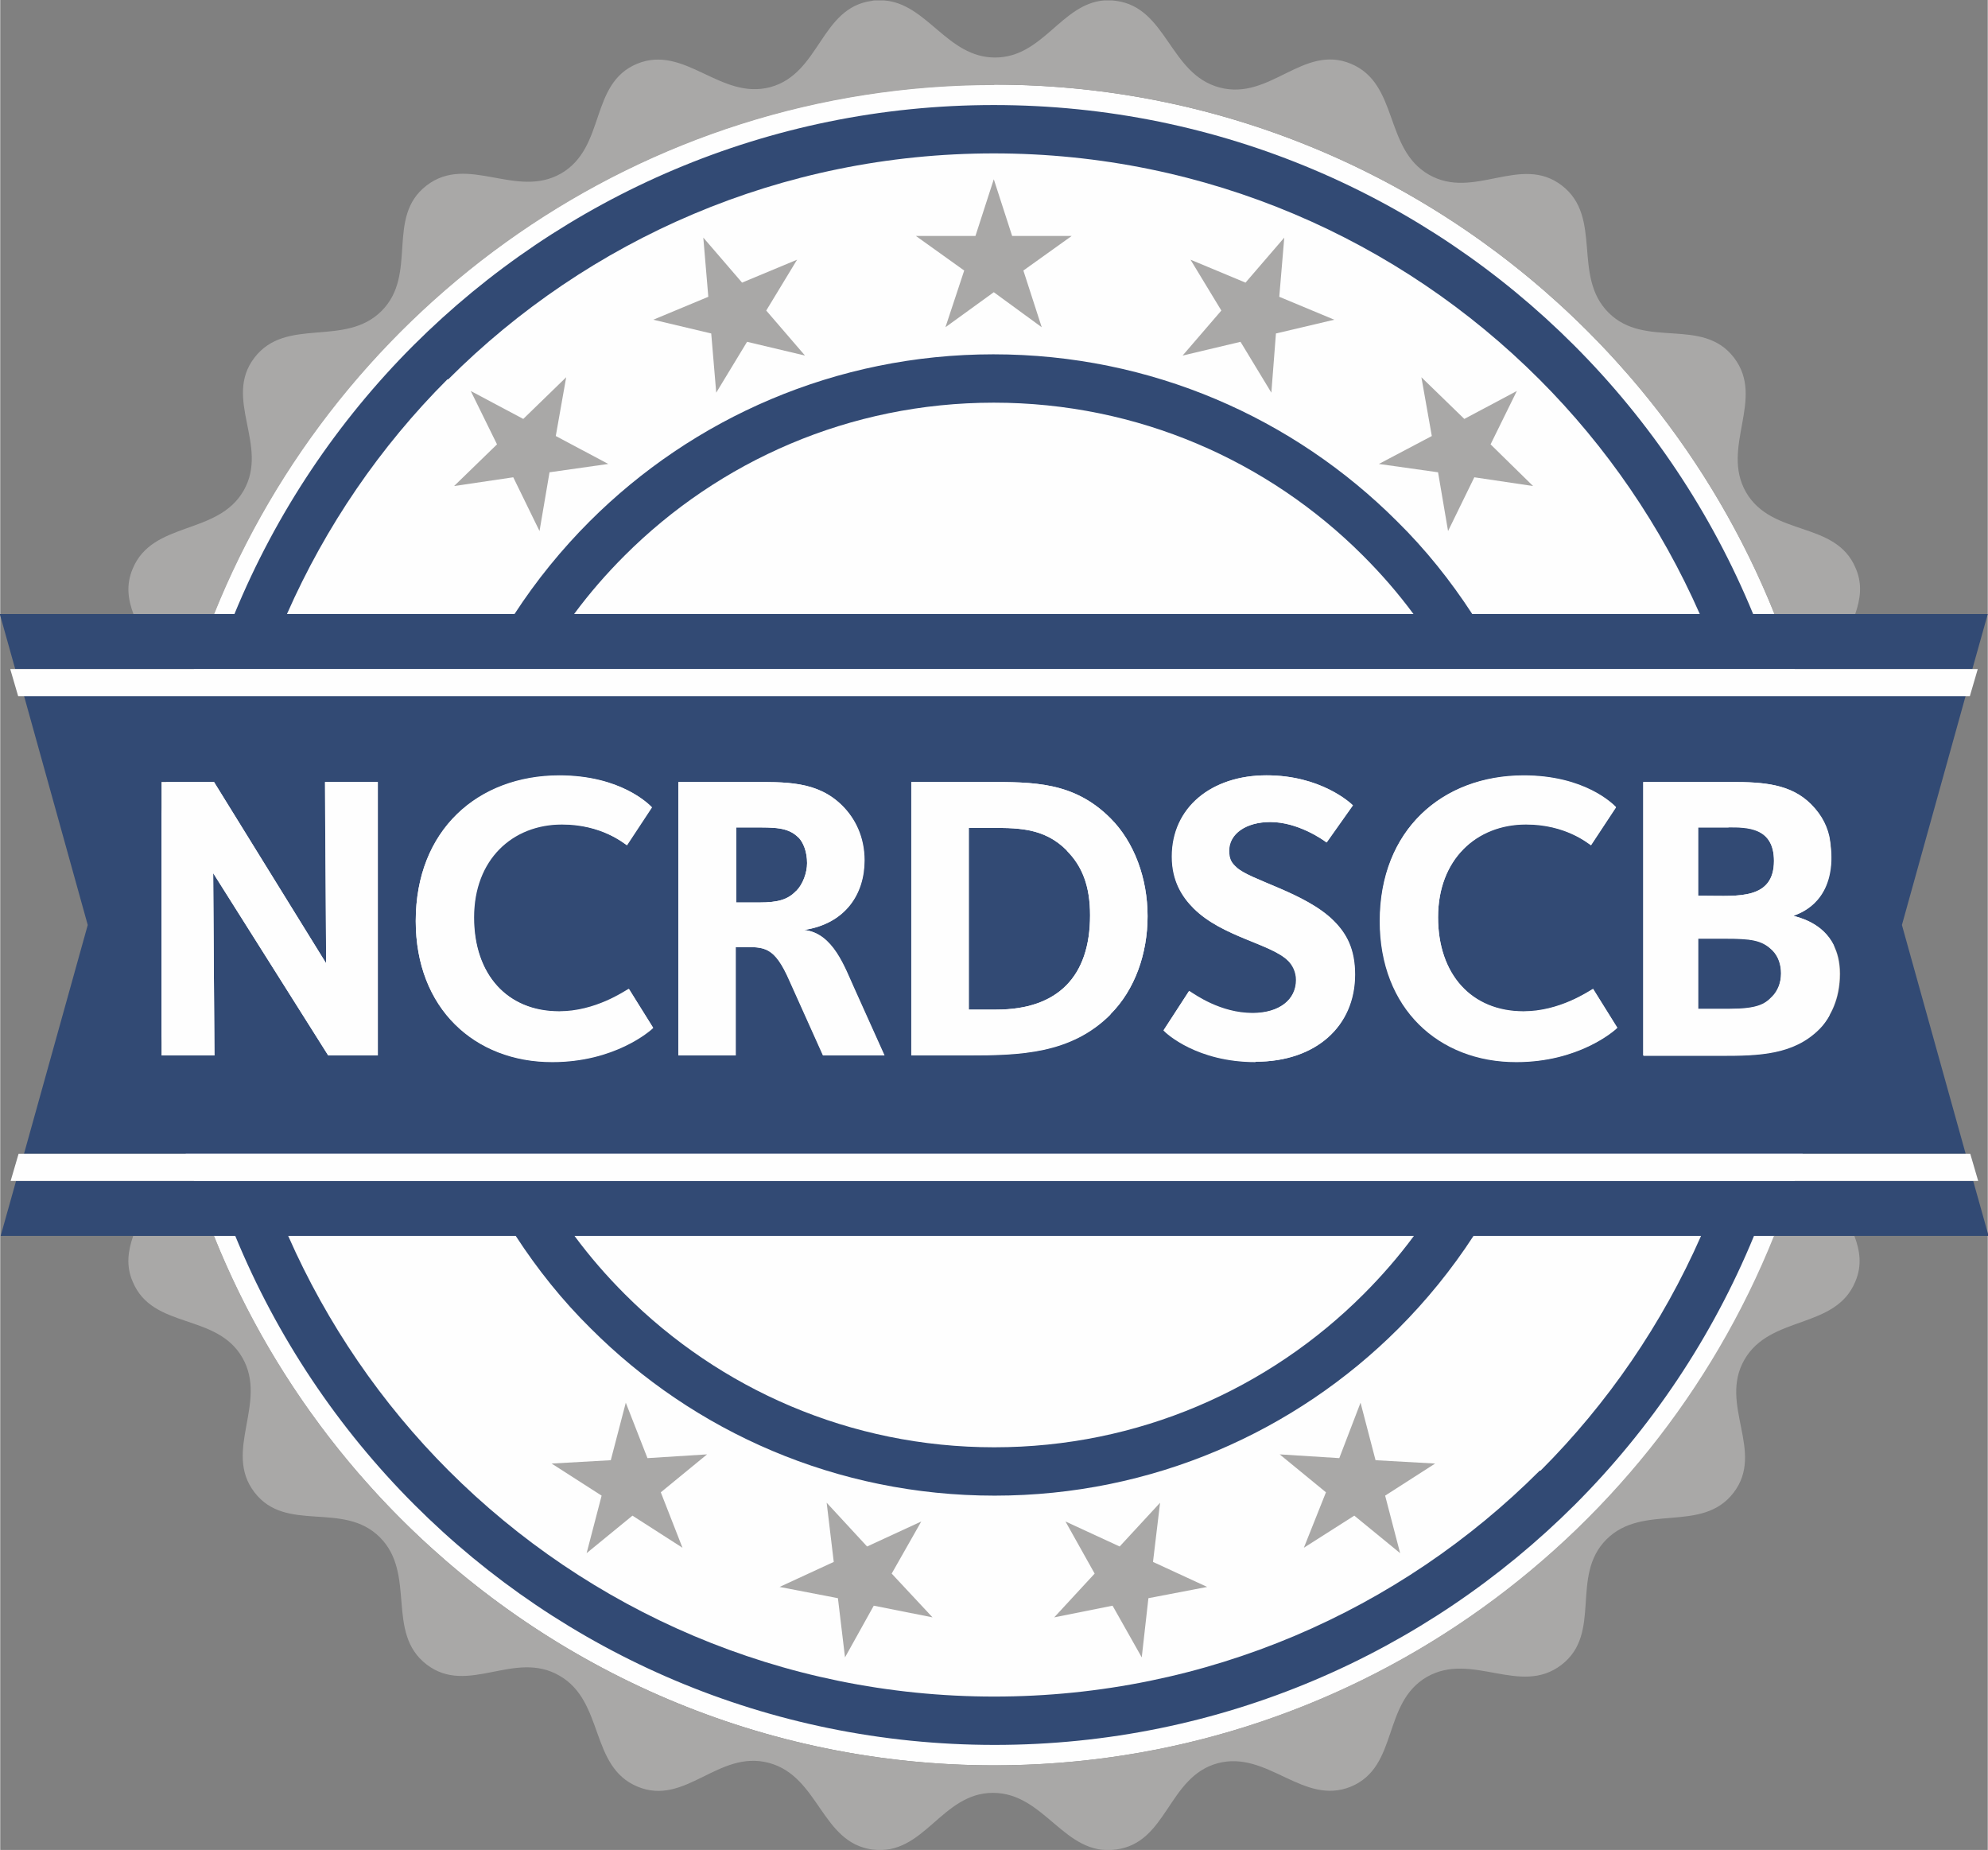 <svg
   xmlns:rdf="http://www.w3.org/1999/02/22-rdf-syntax-ns#"
   xmlns:svg="http://www.w3.org/2000/svg"
   xmlns="http://www.w3.org/2000/svg"
   xml:space="preserve"
   width="0.474in"
   height="0.441in"
   version="1.1"
   style="shape-rendering:geometricPrecision; text-rendering:geometricPrecision; image-rendering:optimizeQuality; fill-rule:evenodd; clip-rule:evenodd"
   viewBox="0 0 47.69 44.38">
 <rect x="0" y="0" width="47.69" height="44.38" fill="#808080" stroke="none"/>
 <defs
   id="defs4">
  <style
   type="text/css"
   id="style2">
   <![CDATA[
    .fil0 {fill:#FEFEFE}
    .fil1 {fill:#A9A8A7}
    .fil4 {fill:#FEFEFE;fill-rule:nonzero}
    .fil2 {fill:#A9A8A7;fill-rule:nonzero}
    .fil3 {fill:#324A74;fill-rule:nonzero}
   ]]>
  </style>
 </defs>
 <g
   id="Layer_x0020_1">
  <g
   id="_2904398642112">
   <path
   class="fil0"
   d="M23.85 42.35c11.1,0 20.16,-9.06 20.16,-20.16 0,-11.1 -9.06,-20.16 -20.16,-20.16 -11.1,0 -20.16,9.06 -20.16,20.16 0,11.1 9.06,20.16 20.16,20.16z"
   id="path7" />
   <polygon
   class="fil1"
   points="29.76,8.2 28.37,8.53 29.3,7.45 28.56,6.23 29.88,6.78 30.81,5.7 30.69,7.12 32.01,7.67 30.61,8 30.5,9.42 29.76,8.2 "
   id="polygon9" />
   <polygon
   class="fil1"
   points="34.5,11.33 33.08,11.13 34.35,10.46 34.1,9.05 35.13,10.05 36.39,9.38 35.76,10.66 36.78,11.66 35.37,11.45 34.74,12.74 34.5,11.33 "
   id="polygon11" />
   <polygon
   class="fil1"
   points="17.92,8.2 17.18,9.42 17.06,8 15.67,7.67 16.99,7.12 16.87,5.7 17.8,6.78 19.12,6.23 18.38,7.45 19.31,8.53 17.92,8.2 "
   id="polygon13" />
   <polygon
   class="fil1"
   points="13.18,11.33 12.94,12.74 12.31,11.45 10.89,11.66 11.92,10.66 11.29,9.38 12.55,10.05 13.58,9.05 13.33,10.46 14.59,11.13 13.18,11.33 "
   id="polygon15" />
   <polygon
   class="fil1"
   points="23.84,7.01 22.68,7.85 23.13,6.49 21.97,5.66 23.4,5.66 23.84,4.3 24.28,5.66 25.71,5.66 24.55,6.49 24.99,7.85 23.84,7.01 "
   id="polygon17" />
   <polygon
   class="fil1"
   points="20.8,37.1 22.1,36.5 21.39,37.75 22.37,38.8 20.96,38.52 20.27,39.76 20.1,38.34 18.7,38.07 20,37.47 19.83,36.05 20.8,37.1 "
   id="polygon19" />
   <polygon
   class="fil1"
   points="15.53,34.98 16.96,34.89 15.85,35.8 16.37,37.13 15.17,36.36 14.07,37.26 14.43,35.88 13.23,35.11 14.65,35.03 15.01,33.65 15.53,34.98 "
   id="polygon21" />
   <polygon
   class="fil1"
   points="26.86,37.1 27.83,36.05 27.66,37.47 28.96,38.07 27.55,38.34 27.39,39.76 26.69,38.52 25.29,38.8 26.26,37.75 25.56,36.5 26.86,37.1 "
   id="polygon23" />
   <polygon
   class="fil1"
   points="32.13,34.98 32.64,33.65 33,35.03 34.43,35.11 33.23,35.88 33.59,37.26 32.49,36.36 31.28,37.13 31.81,35.8 30.7,34.89 32.13,34.98 "
   id="polygon25" />
   <path
   class="fil2"
   d="M23.85 42.35c-8.47,0 -15.74,-5.27 -18.72,-12.7l-1.94 0c-0.12,0.35 -0.18,0.71 -0.01,1.1 0.48,1.15 2.01,0.74 2.63,1.82 0.62,1.08 -0.47,2.24 0.29,3.23 0.76,0.99 2.13,0.2 3.01,1.08 0.88,0.88 0.13,2.29 1.12,3.05 0.99,0.76 2.11,-0.36 3.19,0.27 1.08,0.62 0.72,2.18 1.87,2.66 1.15,0.48 1.94,-0.89 3.15,-0.57 1.21,0.32 1.26,1.92 2.49,2.08 1.24,0.16 1.65,-1.36 2.89,-1.36 1.25,0 1.71,1.53 2.95,1.36 1.24,-0.16 1.24,-1.74 2.44,-2.07 1.2,-0.32 2.05,1.03 3.2,0.56 1.15,-0.48 0.74,-2 1.82,-2.63 1.08,-0.62 2.24,0.47 3.23,-0.29 0.99,-0.76 0.2,-2.13 1.08,-3.01 0.88,-0.88 2.29,-0.13 3.05,-1.12 0.76,-0.99 -0.36,-2.11 0.26,-3.19 0.62,-1.08 2.18,-0.72 2.66,-1.87 0.17,-0.4 0.11,-0.75 -0.02,-1.1l-1.93 0c-2.98,7.43 -10.25,12.7 -18.72,12.7z"
   id="path27" />
   <path
   class="fil2"
   d="M23.85 2.03c8.47,0 15.74,5.27 18.72,12.7l1.94 0c0.12,-0.35 0.18,-0.71 0.01,-1.1 -0.48,-1.15 -2,-0.74 -2.63,-1.82 -0.62,-1.08 0.47,-2.24 -0.29,-3.23 -0.76,-0.99 -2.13,-0.2 -3.01,-1.08 -0.88,-0.88 -0.13,-2.29 -1.12,-3.05 -0.99,-0.76 -2.11,0.36 -3.19,-0.26 -1.08,-0.62 -0.72,-2.18 -1.87,-2.66 -1.15,-0.48 -1.94,0.89 -3.15,0.57 -1.21,-0.32 -1.26,-1.92 -2.49,-2.08 -0.03,-0 -0.06,-0.01 -0.09,-0.01l-0.19 0c-1.03,0.08 -1.47,1.37 -2.62,1.37 -1.15,0 -1.63,-1.3 -2.67,-1.37l-0.19 0c-0.03,0 -0.06,0 -0.09,0.01 -1.24,0.16 -1.24,1.74 -2.44,2.07 -1.2,0.32 -2.05,-1.03 -3.2,-0.56 -1.15,0.48 -0.74,2 -1.82,2.63 -1.08,0.62 -2.24,-0.47 -3.23,0.29 -0.99,0.76 -0.2,2.13 -1.08,3.01 -0.88,0.88 -2.29,0.13 -3.05,1.12 -0.76,0.99 0.36,2.11 -0.26,3.19 -0.62,1.08 -2.18,0.72 -2.66,1.87 -0.17,0.4 -0.11,0.75 0.02,1.1l1.93 0c2.98,-7.43 10.25,-12.7 18.72,-12.7z"
   id="path29" />
   <path
   class="fil3"
   d="M10.75 9.1c3.35,-3.35 7.98,-5.42 13.09,-5.42 5.11,0 9.74,2.07 13.09,5.42 1.61,1.61 2.92,3.52 3.85,5.63l-5.46 0c-0.52,-0.8 -1.12,-1.55 -1.8,-2.22 -2.48,-2.48 -5.9,-4.01 -9.69,-4.01 -3.78,0 -7.21,1.53 -9.69,4.01 -0.67,0.67 -1.28,1.42 -1.8,2.22l-5.46 0c0.93,-2.11 2.24,-4.02 3.85,-5.63zm13.09 5.63l-10.07 0c0.37,-0.5 0.77,-0.96 1.21,-1.4 2.27,-2.27 5.4,-3.67 8.86,-3.67 3.46,0 6.59,1.4 8.86,3.67 0.44,0.44 0.84,0.9 1.21,1.4l-10.07 0zm0 1.32l23.48 0 0.37 -1.32 -5.63 0c-1,-2.43 -2.47,-4.62 -4.3,-6.45 -3.56,-3.56 -8.48,-5.76 -13.92,-5.76 -5.43,0 -10.35,2.2 -13.92,5.76 -1.83,1.83 -3.3,4.02 -4.3,6.45l-5.63 0 0.37 1.32 23.48 0z"
   id="path31" />
   <path
   class="fil3"
   d="M36.94 35.28c-3.35,3.35 -7.98,5.42 -13.09,5.42 -5.11,0 -9.74,-2.07 -13.09,-5.42 -1.61,-1.61 -2.92,-3.52 -3.85,-5.63l5.46 0c0.52,0.8 1.12,1.55 1.8,2.22 2.48,2.48 5.9,4.01 9.69,4.01 3.78,0 7.21,-1.53 9.69,-4.01 0.67,-0.67 1.28,-1.42 1.8,-2.22l5.46 0c-0.93,2.11 -2.24,4.02 -3.85,5.63zm-13.09 -5.63l10.07 0c-0.37,0.5 -0.77,0.96 -1.21,1.4 -2.27,2.27 -5.4,3.67 -8.86,3.67 -3.46,0 -6.59,-1.4 -8.86,-3.67 -0.44,-0.44 -0.84,-0.9 -1.21,-1.4l10.07 0zm23.48 -1.32l-46.95 0 -0.37 1.32 5.63 0c1,2.43 2.47,4.62 4.3,6.45 3.56,3.56 8.48,5.76 13.92,5.76 5.43,0 10.35,-2.2 13.92,-5.76 1.83,-1.83 3.3,-4.02 4.3,-6.45l5.63 0 -0.37 -1.32z"
   id="path33" />
   <path
   class="fil3"
   d="M26.15 21.95c0,-0.7 -0.19,-1.18 -0.56,-1.55 -0.56,-0.56 -1.2,-0.54 -1.96,-0.54l-0.39 0 0 4.36 0.66 0c1.48,0 2.25,-0.8 2.25,-2.26z"
   id="path35" />
   <path
   class="fil3"
   d="M42.56 20.66c0,-0.82 -0.66,-0.81 -1.09,-0.81l-0.73 0 0 1.64 0.19 0c0.75,0 1.63,0.1 1.63,-0.84z"
   id="path37" />
   <path
   class="fil3"
   d="M19.1 21.38c0.16,-0.16 0.26,-0.44 0.26,-0.67 0,-0.27 -0.09,-0.5 -0.21,-0.62 -0.25,-0.25 -0.58,-0.24 -1.09,-0.24l-0.4 0 0 1.8 0.55 0c0.46,0 0.69,-0.07 0.89,-0.28z"
   id="path39" />
   <path
   class="fil3"
   d="M42.51 23.93c0.14,-0.14 0.22,-0.34 0.22,-0.57 0,-0.2 -0.06,-0.41 -0.21,-0.56 -0.25,-0.25 -0.52,-0.28 -1.14,-0.28l-0.64 0 0 1.69 0.75 0c0.66,0 0.85,-0.11 1.02,-0.29z"
   id="path41" />
   <path
   class="fil3"
   d="M3.87 24.87l0 -6.11 1.26 0 2.69 4.35 -0.03 -4.35 1.27 0 0 6.56 -1.19 0 -2.76 -4.38 0.03 4.38 -1.27 0 0 -0.45zm9.54 -6.27c1.48,0 2.15,0.69 2.22,0.76l-0.6 0.91c-0.08,-0.05 -0.61,-0.5 -1.56,-0.5 -1.19,0 -2.11,0.84 -2.11,2.23 0,1.37 0.8,2.26 2.05,2.26 0.87,0 1.56,-0.48 1.67,-0.54l0.58 0.93c-0.08,0.08 -0.93,0.82 -2.42,0.82 -1.85,0 -3.27,-1.28 -3.27,-3.38 0,-2.18 1.49,-3.49 3.45,-3.49zm2.88 0.16l1.68 0c0.88,0 1.64,-0.03 2.24,0.57 0.3,0.3 0.53,0.74 0.53,1.31 0,0.81 -0.46,1.52 -1.45,1.67 0.7,0.07 0.98,0.91 1.21,1.41l0.72 1.6 -1.48 0 -0.8 -1.78c-0.37,-0.85 -0.61,-0.82 -1.14,-0.82l-0.16 0 0 2.6 -1.37 0 0 -6.56zm5.57 0l1.81 0c1.12,0 2.09,-0.01 2.97,0.87 0.57,0.57 0.89,1.44 0.89,2.35 0,0.89 -0.3,1.76 -0.89,2.35 -0.95,0.95 -2.18,0.98 -3.43,0.98l-1.35 0 0 -6.56zm9.05 4.29c-0.41,-0.41 -1.58,-0.57 -2.27,-1.26 -0.27,-0.27 -0.52,-0.65 -0.52,-1.24 0,-1.18 0.95,-1.95 2.27,-1.95 1.3,0 2.01,0.66 2.07,0.72l-0.63 0.89c-0.09,-0.07 -0.69,-0.49 -1.35,-0.49 -0.58,0 -0.99,0.28 -0.99,0.69 0,0.2 0.06,0.29 0.17,0.39 0.31,0.31 1.66,0.61 2.34,1.29 0.31,0.31 0.51,0.68 0.51,1.29 0,1.24 -0.94,2.09 -2.38,2.09 -1.4,0 -2.14,-0.68 -2.21,-0.76l0.61 -0.94c0.14,0.09 0.75,0.53 1.52,0.53 0.64,0 1.05,-0.32 1.05,-0.8 0,-0.2 -0.09,-0.36 -0.19,-0.46zm5.64 -4.45c1.48,0 2.15,0.69 2.22,0.76l-0.6 0.91c-0.08,-0.05 -0.61,-0.5 -1.56,-0.5 -1.19,0 -2.11,0.84 -2.11,2.23 0,1.37 0.8,2.26 2.05,2.26 0.87,0 1.56,-0.48 1.67,-0.54l0.58 0.93c-0.08,0.08 -0.93,0.82 -2.42,0.82 -1.85,0 -3.27,-1.28 -3.27,-3.38 0,-2.18 1.49,-3.49 3.45,-3.49zm2.88 0.16l2.13 0c0.76,0 1.41,0.05 1.89,0.53 0.28,0.28 0.41,0.57 0.46,0.88 0.02,0.12 0.03,0.25 0.03,0.38 0,0 -0,0.01 -0,0.01 -0,1.13 -0.79,1.36 -0.91,1.41 0.13,0.04 0.7,0.16 0.97,0.71 0.09,0.18 0.15,0.4 0.15,0.68 0,0.4 -0.1,0.73 -0.25,0.99 -0.07,0.13 -0.16,0.25 -0.25,0.34 -0.62,0.62 -1.45,0.64 -2.37,0.64l-1.85 0 0 -6.56zm-15.57 8.92l23.3 0 -1.53 -5.49 1.53 -5.5 -46.59 0 1.53 5.5 -1.53 5.49 23.3 0z"
   id="path43" />
   <path
   class="fil0"
   d="M47.46 16.05l-47.22 0 0.19 0.65 46.83 0 0.19 -0.65zm-47.22 12.28l47.22 0 -0.19 -0.65 -46.83 0 -0.19 0.65 0 0z"
   id="path45" />
   <polygon
   class="fil4"
   points="7.87,25.32 5.11,20.95 5.14,25.32 3.87,25.32 3.87,18.76 5.13,18.76 7.82,23.11 7.8,18.76 9.06,18.76 9.06,25.32 "
   id="polygon47" />
   <path
   class="fil4"
   d="M13.24 25.48c-1.85,0 -3.27,-1.28 -3.27,-3.38 0,-2.18 1.49,-3.49 3.45,-3.49 1.48,0 2.15,0.69 2.22,0.76l-0.6 0.91c-0.08,-0.05 -0.61,-0.5 -1.56,-0.5 -1.19,0 -2.11,0.84 -2.11,2.23 0,1.37 0.8,2.26 2.05,2.26 0.87,0 1.56,-0.48 1.67,-0.54l0.58 0.93c-0.08,0.08 -0.93,0.82 -2.42,0.82z"
   id="path49" />
   <path
   class="fil4"
   d="M19.15 20.09c-0.25,-0.25 -0.58,-0.24 -1.09,-0.24l-0.4 0 0 1.8 0.55 0c0.46,0 0.69,-0.07 0.89,-0.28 0.16,-0.16 0.26,-0.44 0.26,-0.67 0,-0.27 -0.09,-0.5 -0.21,-0.62zm0.6 5.23l-0.8 -1.78c-0.37,-0.85 -0.61,-0.82 -1.14,-0.82l-0.16 0 0 2.6 -1.37 0 0 -6.56 1.68 0c0.88,0 1.64,-0.03 2.24,0.57 0.3,0.3 0.53,0.74 0.53,1.31 0,0.81 -0.46,1.52 -1.45,1.67 0.7,0.07 0.98,0.91 1.21,1.41l0.72 1.6 -1.48 0z"
   id="path51" />
   <path
   class="fil4"
   d="M25.59 20.4c-0.56,-0.56 -1.2,-0.54 -1.96,-0.54l-0.39 0 0 4.36 0.66 0c1.48,0 2.25,-0.8 2.25,-2.26 0,-0.7 -0.19,-1.18 -0.56,-1.55zm1.05 3.94c-0.95,0.95 -2.18,0.98 -3.43,0.98l-1.35 0 0 -6.56 1.81 0c1.12,0 2.09,-0.01 2.97,0.87 0.57,0.57 0.89,1.44 0.89,2.35 0,0.89 -0.3,1.76 -0.89,2.35z"
   id="path53" />
   <path
   class="fil4"
   d="M30.12 25.48c-1.4,0 -2.14,-0.68 -2.21,-0.76l0.61 -0.94c0.14,0.09 0.75,0.53 1.52,0.53 0.64,0 1.05,-0.32 1.05,-0.8 0,-0.2 -0.09,-0.36 -0.19,-0.46 -0.41,-0.41 -1.58,-0.57 -2.27,-1.26 -0.27,-0.27 -0.52,-0.65 -0.52,-1.24 0,-1.18 0.95,-1.95 2.27,-1.95 1.3,0 2.01,0.66 2.07,0.72l-0.63 0.89c-0.09,-0.07 -0.69,-0.49 -1.35,-0.49 -0.58,0 -0.99,0.28 -0.99,0.69 0,0.2 0.06,0.29 0.17,0.39 0.31,0.31 1.66,0.61 2.34,1.29 0.31,0.31 0.51,0.68 0.51,1.29 0,1.24 -0.94,2.09 -2.38,2.09z"
   id="path55" />
   <path
   class="fil4"
   d="M36.37 25.48c-1.85,0 -3.27,-1.28 -3.27,-3.38 0,-2.18 1.49,-3.49 3.45,-3.49 1.47,0 2.15,0.69 2.22,0.76l-0.6 0.91c-0.08,-0.05 -0.61,-0.5 -1.56,-0.5 -1.19,0 -2.11,0.84 -2.11,2.23 0,1.37 0.8,2.26 2.05,2.26 0.87,0 1.56,-0.48 1.67,-0.54l0.58 0.93c-0.08,0.08 -0.93,0.82 -2.42,0.82z"
   id="path57" />
   <path
   class="fil4"
   d="M42.52 22.79c-0.25,-0.25 -0.52,-0.28 -1.14,-0.28l-0.64 0 0 1.69 0.75 0c0.66,0 0.85,-0.11 1.02,-0.29 0.14,-0.14 0.22,-0.34 0.22,-0.57 0,-0.2 -0.06,-0.41 -0.21,-0.56zm-1.05 -2.94l-0.73 0 0 1.64 0.19 0c0.75,0 1.63,0.1 1.63,-0.84 0,-0.82 -0.66,-0.81 -1.09,-0.81zm2.17 4.83c-0.62,0.62 -1.45,0.64 -2.37,0.64l-1.85 0 0 -6.56 2.13 0c0.76,0 1.41,0.05 1.89,0.53 0.38,0.38 0.49,0.8 0.49,1.26 0,1.14 -0.79,1.37 -0.91,1.42 0.17,0.05 1.12,0.26 1.12,1.39 0,0.6 -0.22,1.04 -0.5,1.33z"
   id="path59" />
  </g>
 </g>
</svg>
